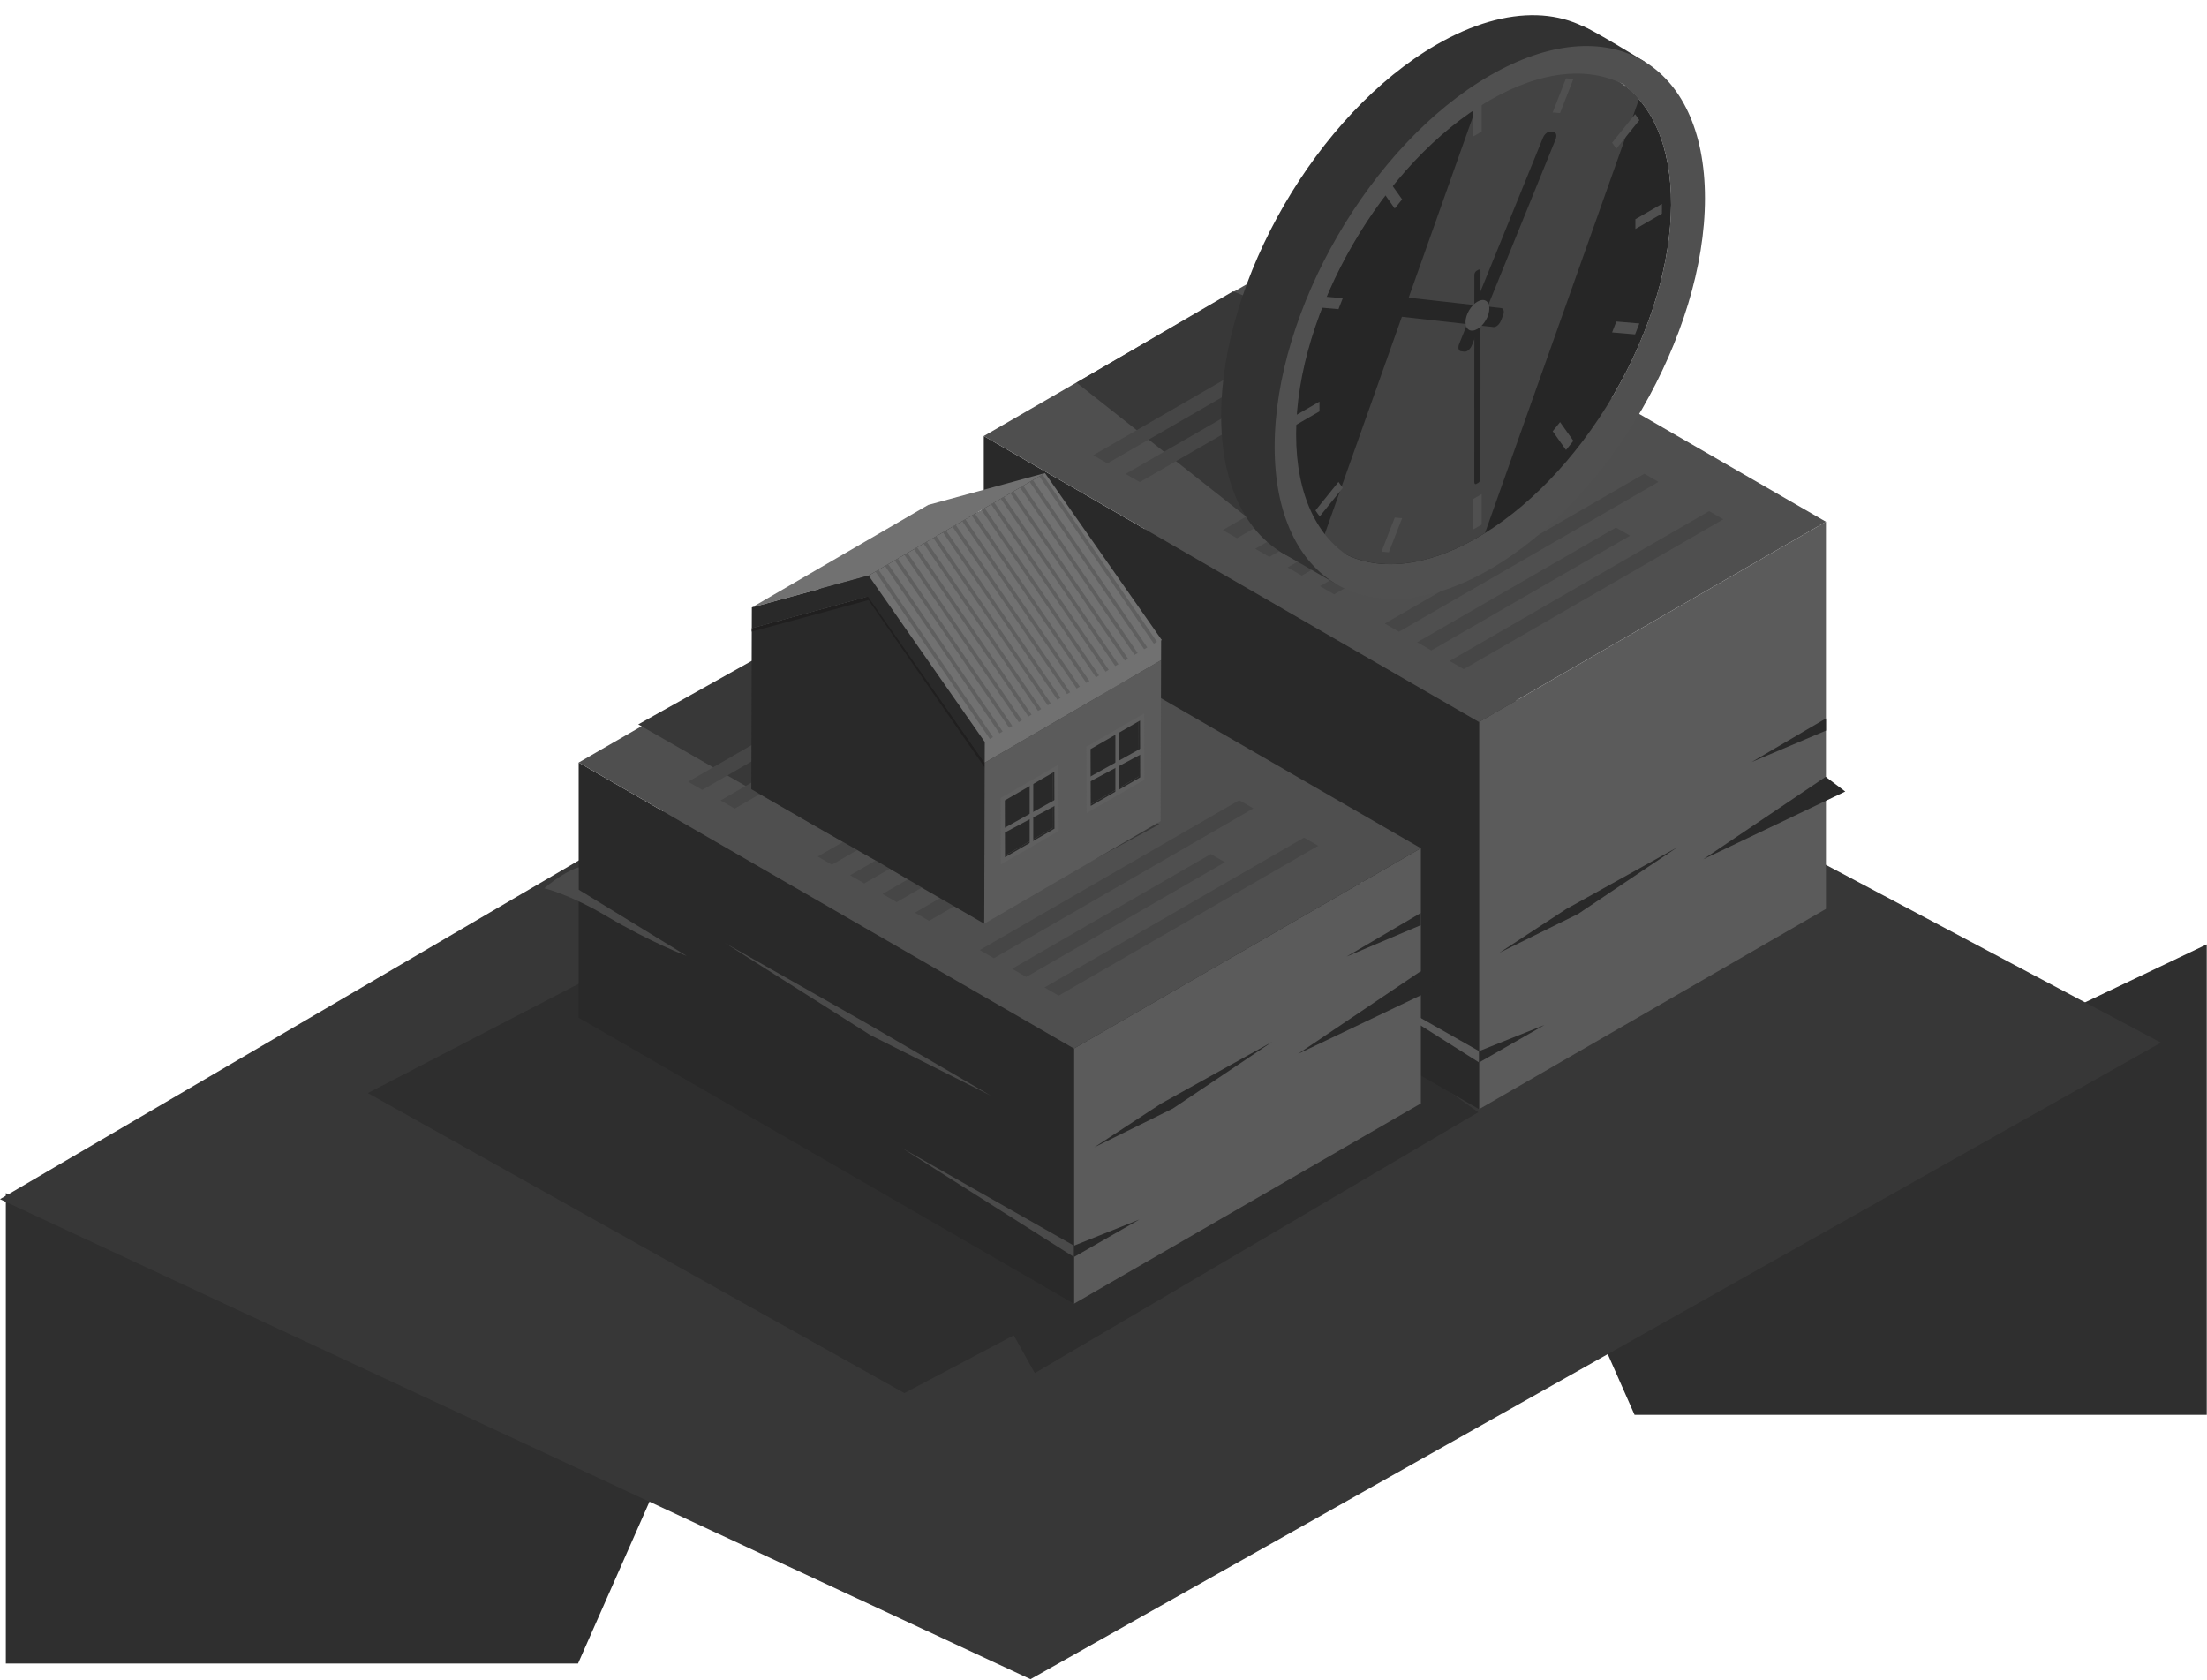 <svg width="1269" height="966" viewBox="0 0 1269 966" fill="none" xmlns="http://www.w3.org/2000/svg">
<path d="M1268.85 813.5V543L898.352 719.5L939.852 813.5H1268.85Z" fill="#2F2F2F"/>
<path d="M3.352 956.5V686L373.852 862.5L332.352 956.5H3.352Z" fill="#2F2F2F"/>
<path d="M0 689.5L671.5 296.5L1242.5 599.5L592.5 965.5L0 689.5Z" fill="#373737"/>
<path d="M520 801L617.5 749.5L347.5 558L211.5 628.5L520 801Z" fill="#2E2E2E"/>
<path d="M595 789.5L850 639.5L580 448L444 518.5L595 789.5Z" fill="#2E2E2E"/>
<path d="M1049.9 522.602L850.449 637.757V415.141L1049.9 299.987V522.602Z" fill="#5B5B5B"/>
<path d="M850.45 415.141V637.751L565.66 473.332V250.719L850.45 415.141Z" fill="#292929"/>
<path d="M649.898 430.428L733.416 483.327L802.675 518.159L732.478 477.263L649.898 430.428Z" fill="#818181"/>
<path d="M850.453 604.379V610.9L751.758 548.375L850.453 604.379Z" fill="#5B5B5B"/>
<path d="M850.449 604.379L888.054 589.352L850.449 610.9V604.379Z" fill="#292929"/>
<path d="M1049.91 413.065L1007.21 438.144L1049.91 420.075V413.065Z" fill="#292929"/>
<path d="M964.471 487.159L900.537 522.688L862.094 547.842L907.331 525.517L964.471 487.159Z" fill="#292929"/>
<path d="M565.657 386.884C565.657 386.884 562.378 387.56 555.995 391.48C549.611 395.4 545.93 398.921 545.93 398.921C545.93 398.921 560.003 402.098 581.409 414.774C607.891 430.451 627.842 437.811 627.842 437.811L565.662 399.7L565.657 386.884Z" fill="#E0E1E0"/>
<path d="M1049.75 446.632L979.348 494.067L1061 455.115L1049.75 446.632Z" fill="#292929"/>
<path d="M1049.9 299.987L850.448 415.141L565.652 250.714L604.488 228.293L765.106 135.56L1049.9 299.987Z" fill="#4F4F4F"/>
<path d="M619 220L757 329L912.5 250.5L709 167.5L619 220Z" fill="#383838"/>
<path d="M990.868 298.586L841.64 384.741L833.508 380.046L982.733 293.889L990.868 298.586Z" fill="#464646"/>
<path d="M953.614 277.077L804.388 363.231L796.254 358.537L945.482 272.382L953.614 277.077Z" fill="#464646"/>
<path d="M937.257 308.03L823.017 373.988L814.883 369.29L929.125 303.333L937.257 308.03Z" fill="#464646"/>
<path d="M897.731 244.814L748.503 330.969L740.371 326.274L889.596 240.117L897.731 244.814Z" fill="#464646"/>
<path d="M881.374 275.765L767.132 341.725L759 337.028L873.24 271.07L881.374 275.765Z" fill="#464646"/>
<path d="M860.477 223.305L711.249 309.459L703.117 304.765L852.343 218.607L860.477 223.305Z" fill="#464646"/>
<path d="M844.116 254.258L729.874 320.215L721.742 315.518L835.985 249.561L844.116 254.258Z" fill="#464646"/>
<path d="M754.578 198.407L636.74 266.44L628.605 261.746L746.446 193.71L754.578 198.407Z" fill="#464646"/>
<path d="M738.22 229.361L655.365 277.196L647.23 272.499L730.086 224.663L738.22 229.361Z" fill="#464646"/>
<path d="M816.977 634.45L617.523 749.607V602.873L816.977 487.719V634.45Z" fill="#5B5B5B"/>
<path d="M617.522 602.871V749.602L332.734 585.183V438.452L617.522 602.871Z" fill="#292929"/>
<path d="M416.977 542.278L500.492 595.177L569.753 630.007L499.554 589.114L416.977 542.278Z" fill="#4A4A4A"/>
<path d="M617.524 716.229V722.751L518.828 660.225L617.524 716.229Z" fill="#4A4A4A"/>
<path d="M617.523 716.23L655.128 701.202L617.523 722.751V716.23Z" fill="#292929"/>
<path d="M816.982 524.915L774.285 549.994L816.982 531.925V524.915Z" fill="#292929"/>
<path d="M731.546 599.007L667.616 634.538L629.172 659.693L674.407 637.368L731.546 599.007Z" fill="#292929"/>
<path d="M332.727 498.732C332.727 498.732 329.448 499.407 323.065 503.328C316.681 507.248 313 510.769 313 510.769C313 510.769 327.074 513.946 348.482 526.622C374.964 542.299 394.915 549.659 394.915 549.659L332.732 511.548L332.727 498.732Z" fill="#4A4A4A"/>
<path d="M816.815 558.479L746.418 605.918L828.073 566.965L816.815 558.479Z" fill="#292929"/>
<path d="M816.978 487.718L617.524 602.873L332.727 438.443L371.565 416.022L532.18 323.289L816.978 487.718Z" fill="#4F4F4F"/>
<path d="M367 416.5L564 529.5L666.5 474L476 355.5L367 416.5Z" fill="#383838"/>
<path d="M757.942 486.315L608.717 572.473L600.582 567.775L749.81 481.621L757.942 486.315Z" fill="#464646"/>
<path d="M720.688 464.806L571.46 550.963L563.328 546.268L712.553 460.111L720.688 464.806Z" fill="#464646"/>
<path d="M704.331 495.759L590.089 561.716L581.957 557.022L696.197 491.064L704.331 495.759Z" fill="#464646"/>
<path d="M664.805 432.543L515.58 518.698L507.445 514.003L656.671 427.849L664.805 432.543Z" fill="#464646"/>
<path d="M648.448 463.497L534.206 529.454L526.074 524.757L640.317 458.799L648.448 463.497Z" fill="#464646"/>
<path d="M627.551 411.034L478.326 497.188L470.191 492.493L619.419 406.339L627.551 411.034Z" fill="#464646"/>
<path d="M611.193 441.987L496.951 507.944L488.816 503.249L603.059 437.29L611.193 441.987Z" fill="#464646"/>
<path d="M521.652 386.137L403.812 454.17L395.68 449.475L513.518 381.442L521.652 386.137Z" fill="#464646"/>
<path d="M505.296 417.09L422.441 464.925L414.309 460.231L497.164 412.395L505.296 417.09Z" fill="#464646"/>
<path d="M469.221 406.35L570.641 347.41L570.441 416.21L469.031 475.15L469.221 406.35Z" fill="#292929"/>
<path d="M466.379 398.11L567.789 339.18L633.399 377.05L531.979 435.99L466.379 398.11Z" fill="#292929"/>
<path d="M531.98 435.99L633.4 377.05L633.18 452.43L531.77 511.37L531.98 435.99Z" fill="#292929"/>
<path d="M432.262 361.21L533.682 302.27L600.812 283.95L499.402 342.89L432.262 361.21Z" fill="#292929"/>
<path d="M432.301 349.26L533.711 290.32L600.841 272L499.431 330.94L432.301 349.26Z" fill="#717171"/>
<path d="M499.4 342.89L566.19 438.53L565.93 531.1L531.77 511.37L504 495L481 482L466.16 473.5L432 453.77L432.26 361.21L499.4 342.89Z" fill="#292929"/>
<path d="M499.402 345.04L566.182 441.27L566.192 438.53L499.402 342.89L432.262 361.21V363.15L499.402 345.04Z" fill="#201F1F"/>
<path d="M499.398 342.89L600.808 283.95L667.608 379.6L566.188 438.53L499.398 342.89Z" fill="#292929"/>
<path d="M499.432 330.94L566.232 426.59V438.773L499 343L432.262 361.21L432.302 349.26L499.432 330.94Z" fill="#292929"/>
<path d="M566.19 438.53L667.61 379.6L667.35 472.16L565.93 531.1L566.19 438.53Z" fill="#5B5B5B"/>
<path d="M566.231 426.59L667.641 367.65L667.611 379.6L566.191 438.53L566.231 426.59Z" fill="#717171"/>
<path d="M499.43 330.94L600.84 272L668 368L566.5 427L499.43 330.94Z" fill="#717171"/>
<path d="M503.352 328.66L569.162 424.88L570.972 423.83L505.162 327.6L503.352 328.66Z" fill="#5F5F5F"/>
<path d="M508.898 325.43L574.698 421.66L576.508 420.61L510.708 324.38L508.898 325.43Z" fill="#5F5F5F"/>
<path d="M514.441 322.21L580.251 418.44L582.061 417.39L516.251 321.16L514.441 322.21Z" fill="#5F5F5F"/>
<path d="M519.988 318.99L585.788 415.21L587.598 414.16L521.798 317.94L519.988 318.99Z" fill="#5F5F5F"/>
<path d="M525.531 315.77L591.341 411.99L593.151 410.94L527.341 314.72L525.531 315.77Z" fill="#5F5F5F"/>
<path d="M531.078 312.54L596.878 408.77L598.688 407.72L532.888 311.49L531.078 312.54Z" fill="#5F5F5F"/>
<path d="M536.621 309.32L602.431 405.55L604.241 404.5L538.431 308.27L536.621 309.32Z" fill="#5F5F5F"/>
<path d="M542.172 306.1L607.972 402.32L609.782 401.27L543.982 305.05L542.172 306.1Z" fill="#5F5F5F"/>
<path d="M547.711 302.88L613.521 399.1L615.331 398.05L549.521 301.82L547.711 302.88Z" fill="#5F5F5F"/>
<path d="M553.262 299.65L619.062 395.88L620.872 394.83L555.072 298.6L553.262 299.65Z" fill="#5F5F5F"/>
<path d="M558.801 296.43L624.611 392.66L626.421 391.61L560.611 295.38L558.801 296.43Z" fill="#5F5F5F"/>
<path d="M564.352 293.21L630.162 389.43L631.972 388.38L566.162 292.16L564.352 293.21Z" fill="#5F5F5F"/>
<path d="M569.898 289.98L635.698 386.21L637.508 385.16L571.708 288.93L569.898 289.98Z" fill="#5F5F5F"/>
<path d="M575.441 286.76L641.251 382.99L643.061 381.94L577.251 285.71L575.441 286.76Z" fill="#5F5F5F"/>
<path d="M580.988 283.54L646.788 379.77L648.598 378.71L582.798 282.49L580.988 283.54Z" fill="#5F5F5F"/>
<path d="M586.531 280.32L652.341 376.54L654.151 375.49L588.341 279.27L586.531 280.32Z" fill="#5F5F5F"/>
<path d="M592.078 277.09L657.878 373.32L659.688 372.27L593.888 276.04L592.078 277.09Z" fill="#5F5F5F"/>
<path d="M665.241 369.05L599.431 272.82L597.621 273.87L663.431 370.1L665.241 369.05Z" fill="#5F5F5F"/>
<path d="M608.601 439.66L608.711 477.83L575.481 497.02L575.371 458.84L608.601 439.66Z" fill="#5F5F5F"/>
<path d="M606.211 443.79L606.311 476.46L577.871 492.88L577.781 460.21L606.211 443.79Z" fill="#5B5B5B"/>
<path d="M606.311 476.46L606.211 443.79L605.431 444.24L605.521 475.97L577.871 491.93V492.88L606.311 476.46Z" fill="#292929"/>
<path d="M605.431 444.24L577.781 460.21L577.871 491.93L605.521 475.97L605.431 444.24Z" fill="#292929"/>
<path d="M592.039 451.38V486.46L594.119 484.65V449.22L592.039 451.38Z" fill="#5F5F5F"/>
<path d="M577 476.34L607.27 459.48V462.93L577 479.11V476.34Z" fill="#5F5F5F"/>
<path d="M657.902 410.16L658.012 448.34L624.782 467.52L624.672 429.34L657.902 410.16Z" fill="#5F5F5F"/>
<path d="M655.508 414.3L655.598 446.97L627.168 463.38L627.078 430.71L655.508 414.3Z" fill="#5B5B5B"/>
<path d="M655.602 446.97L655.512 414.3L654.732 414.75L654.822 446.47L627.172 462.44V463.38L655.602 446.97Z" fill="#292929"/>
<path d="M654.728 414.75L627.078 430.71L627.168 462.44L654.818 446.47L654.728 414.75Z" fill="#292929"/>
<path d="M641.34 421.89V456.96L643.42 455.15V419.72L641.34 421.89Z" fill="#5F5F5F"/>
<path d="M626.301 446.85L656.571 429.99V433.43L626.301 449.61V446.85Z" fill="#5F5F5F"/>
<path d="M956.16 47.765C950.302 48.29 944.43 48.502 938.552 48.732C936.886 48.798 935.195 48.836 933.495 48.89C950.541 61.499 960.864 84.882 960.864 116.995C960.864 187.574 911.003 273.578 849.494 309.091C819.787 326.243 792.797 328.475 772.828 318.249C773.002 320.209 773.604 322.084 774.919 323.635C778.043 327.323 781.463 330.97 785.141 334.108C787.825 336.398 790.749 338.346 793.709 340.242C810.471 340.298 829.422 334.847 849.492 323.26C917.819 283.812 973.21 188.272 973.21 109.868C973.212 83.606 966.991 62.609 956.16 47.765Z" fill="#505050"/>
<path d="M927.756 227.048C971.521 152.187 971.964 71.017 928.744 45.75C885.524 20.483 815.009 60.687 771.244 135.549C727.479 210.41 727.036 291.58 770.256 316.847C813.476 342.114 883.991 301.91 927.756 227.048Z" fill="#262626"/>
<path d="M852.29 51.926L760.762 309.751C781.102 328.734 813.278 330.002 849.496 309.091C850.961 308.245 852.417 307.361 853.867 306.459L942.375 57.143C922.914 34.7 889.921 31.263 852.29 51.926Z" fill="#434343"/>
<path d="M851.948 58.148C851.133 58.597 850.318 59.053 849.499 59.526C848.68 59.999 847.866 60.484 847.051 60.976V78.493L851.948 75.666V58.148Z" fill="#505050"/>
<path d="M942.61 69.09C941.825 67.9 941.01 66.748 940.16 65.641L926.926 82.05L929.374 85.502L942.61 69.09Z" fill="#505050"/>
<path d="M801.965 119.886L806.205 114.628L798.563 103.852C797.13 105.58 795.716 107.333 794.324 109.111L801.965 119.886Z" fill="#505050"/>
<path d="M940.32 131.668L955.586 122.855C955.605 121.909 955.617 120.967 955.617 120.028C955.617 119.09 955.603 118.161 955.586 117.238L940.32 126.051V131.668Z" fill="#505050"/>
<path d="M798.563 317.549L806.205 297.948L801.965 297.587L794.324 317.186C795.714 317.354 797.13 317.474 798.563 317.549Z" fill="#505050"/>
<path d="M929.374 184.852L926.926 191.131L940.16 192.257C941.01 190.17 941.825 188.077 942.61 185.978L929.374 184.852Z" fill="#505050"/>
<path d="M772.067 280.539L769.619 277.087L756.383 293.498C757.169 294.689 757.984 295.84 758.833 296.946L772.067 280.539Z" fill="#505050"/>
<path d="M758.675 230.919L743.41 239.732C743.392 240.676 743.379 241.62 743.379 242.559C743.379 243.499 743.392 244.428 743.41 245.351L758.675 236.536V230.919Z" fill="#505050"/>
<path d="M769.619 177.737L772.067 171.458L758.833 170.33C757.984 172.417 757.169 174.51 756.383 176.609L769.619 177.737Z" fill="#505050"/>
<path d="M851.948 301.615V284.098L847.051 286.925V304.442C847.866 303.994 848.68 303.536 849.499 303.063C850.316 302.592 851.133 302.106 851.948 301.615Z" fill="#505050"/>
<path d="M897.029 242.702L892.789 247.959L900.432 258.736C901.864 257.006 903.28 255.254 904.67 253.476L897.029 242.702Z" fill="#505050"/>
<path d="M900.428 45.041L892.785 64.641L897.025 65.002L904.666 45.406C903.276 45.234 901.862 45.114 900.428 45.041Z" fill="#505050"/>
<path d="M945.827 35.54C945.827 35.54 915.066 16.578 910.254 15.152C905.44 13.727 835.467 9.772 769.511 95.334C703.556 180.897 715.678 247.127 722.809 288.878C727.14 301.218 735.908 317.1 735.908 317.1L768.839 336.129L760.378 317.531L740.262 291.089L738.818 230.919L760.921 154.959L813.024 80.939L873.022 41.147L945.827 35.54Z" fill="#323232"/>
<path d="M752.933 322.228C749.43 318.72 744.736 314.727 743.062 309.915C742 306.866 741.871 303.566 742.238 300.348C724.977 287.803 723.398 275.039 723.398 242.699C723.398 172.119 775.704 77.722 837.212 42.211C865.17 26.071 879.379 20.817 898.937 29.05C903.758 28.289 908.734 28.239 913.571 28.042C918.03 27.863 922.488 27.71 926.939 27.44C904.535 4.033 867.62 1.618 825.874 25.719C757.548 65.167 702.156 160.708 702.156 239.111C702.156 287.905 723.61 318.556 756.281 325.248C755.124 324.296 754.001 323.3 752.933 322.228Z" fill="#323232"/>
<path d="M842.045 202.191L840.064 201.948C838.6 201.77 838.135 199.845 839.029 197.65L887.124 79.35C888.016 77.155 889.927 75.519 891.391 75.699L893.374 75.94C894.837 76.118 895.301 78.045 894.409 80.24L846.314 198.54C845.418 200.735 843.509 202.369 842.045 202.191Z" fill="#262626"/>
<path d="M848.954 155.742L850.057 155.105C850.725 154.72 851.266 155.13 851.266 156.02L851.237 275.277C851.237 276.167 850.694 277.202 850.026 277.588L848.924 278.224C848.256 278.61 847.715 278.199 847.715 277.309L847.744 158.051C847.746 157.163 848.286 156.128 848.954 155.742Z" fill="#262626"/>
<path d="M864.221 181.394L863.026 184.367C862.143 186.564 860.234 188.21 858.764 188.045L801.23 181.585C799.758 181.421 799.283 179.505 800.168 177.31L801.363 174.336C802.247 172.139 804.153 170.492 805.624 170.658L863.161 177.119C864.628 177.283 865.105 179.196 864.221 181.394Z" fill="#262626"/>
<path d="M856.354 177.335C856.354 181.679 853.286 186.974 849.499 189.16C845.713 191.345 842.645 189.596 842.645 185.252C842.645 180.907 845.715 175.613 849.499 173.427C853.284 171.241 856.354 172.992 856.354 177.335Z" fill="#505050"/>
<path d="M856.622 43.448C788.296 82.896 732.906 178.436 732.906 256.84C732.906 335.245 788.296 366.825 856.622 327.377C924.949 287.929 980.34 192.389 980.34 113.985C980.34 35.579 924.949 3.998 856.622 43.448ZM856.622 313.206C795.114 348.719 745.252 320.291 745.252 249.711C745.252 179.131 795.114 93.127 856.622 57.617C918.131 22.104 967.992 50.534 967.992 121.112C967.992 191.692 918.131 277.695 856.622 313.206Z" fill="#505050"/>
<path d="M802.772 343.1C762.086 343.098 736.805 310.412 736.805 257.803C736.805 180.233 791.804 85.371 859.408 46.338C878.592 35.262 896.899 29.647 913.823 29.647C954.508 29.647 979.784 62.331 979.784 114.944C979.784 192.515 924.784 287.376 857.178 326.409C837.997 337.487 819.692 343.1 802.772 343.1ZM908.283 41.057C892.293 41.057 875.101 46.303 857.18 56.65C795.158 92.461 744.698 179.499 744.698 250.676C744.698 300.649 769.072 331.694 808.307 331.694C824.293 331.694 841.486 326.448 859.408 316.1C921.43 280.292 971.89 193.251 971.89 122.075C971.89 72.101 947.517 41.057 908.283 41.057Z" fill="#505050"/>
</svg>
